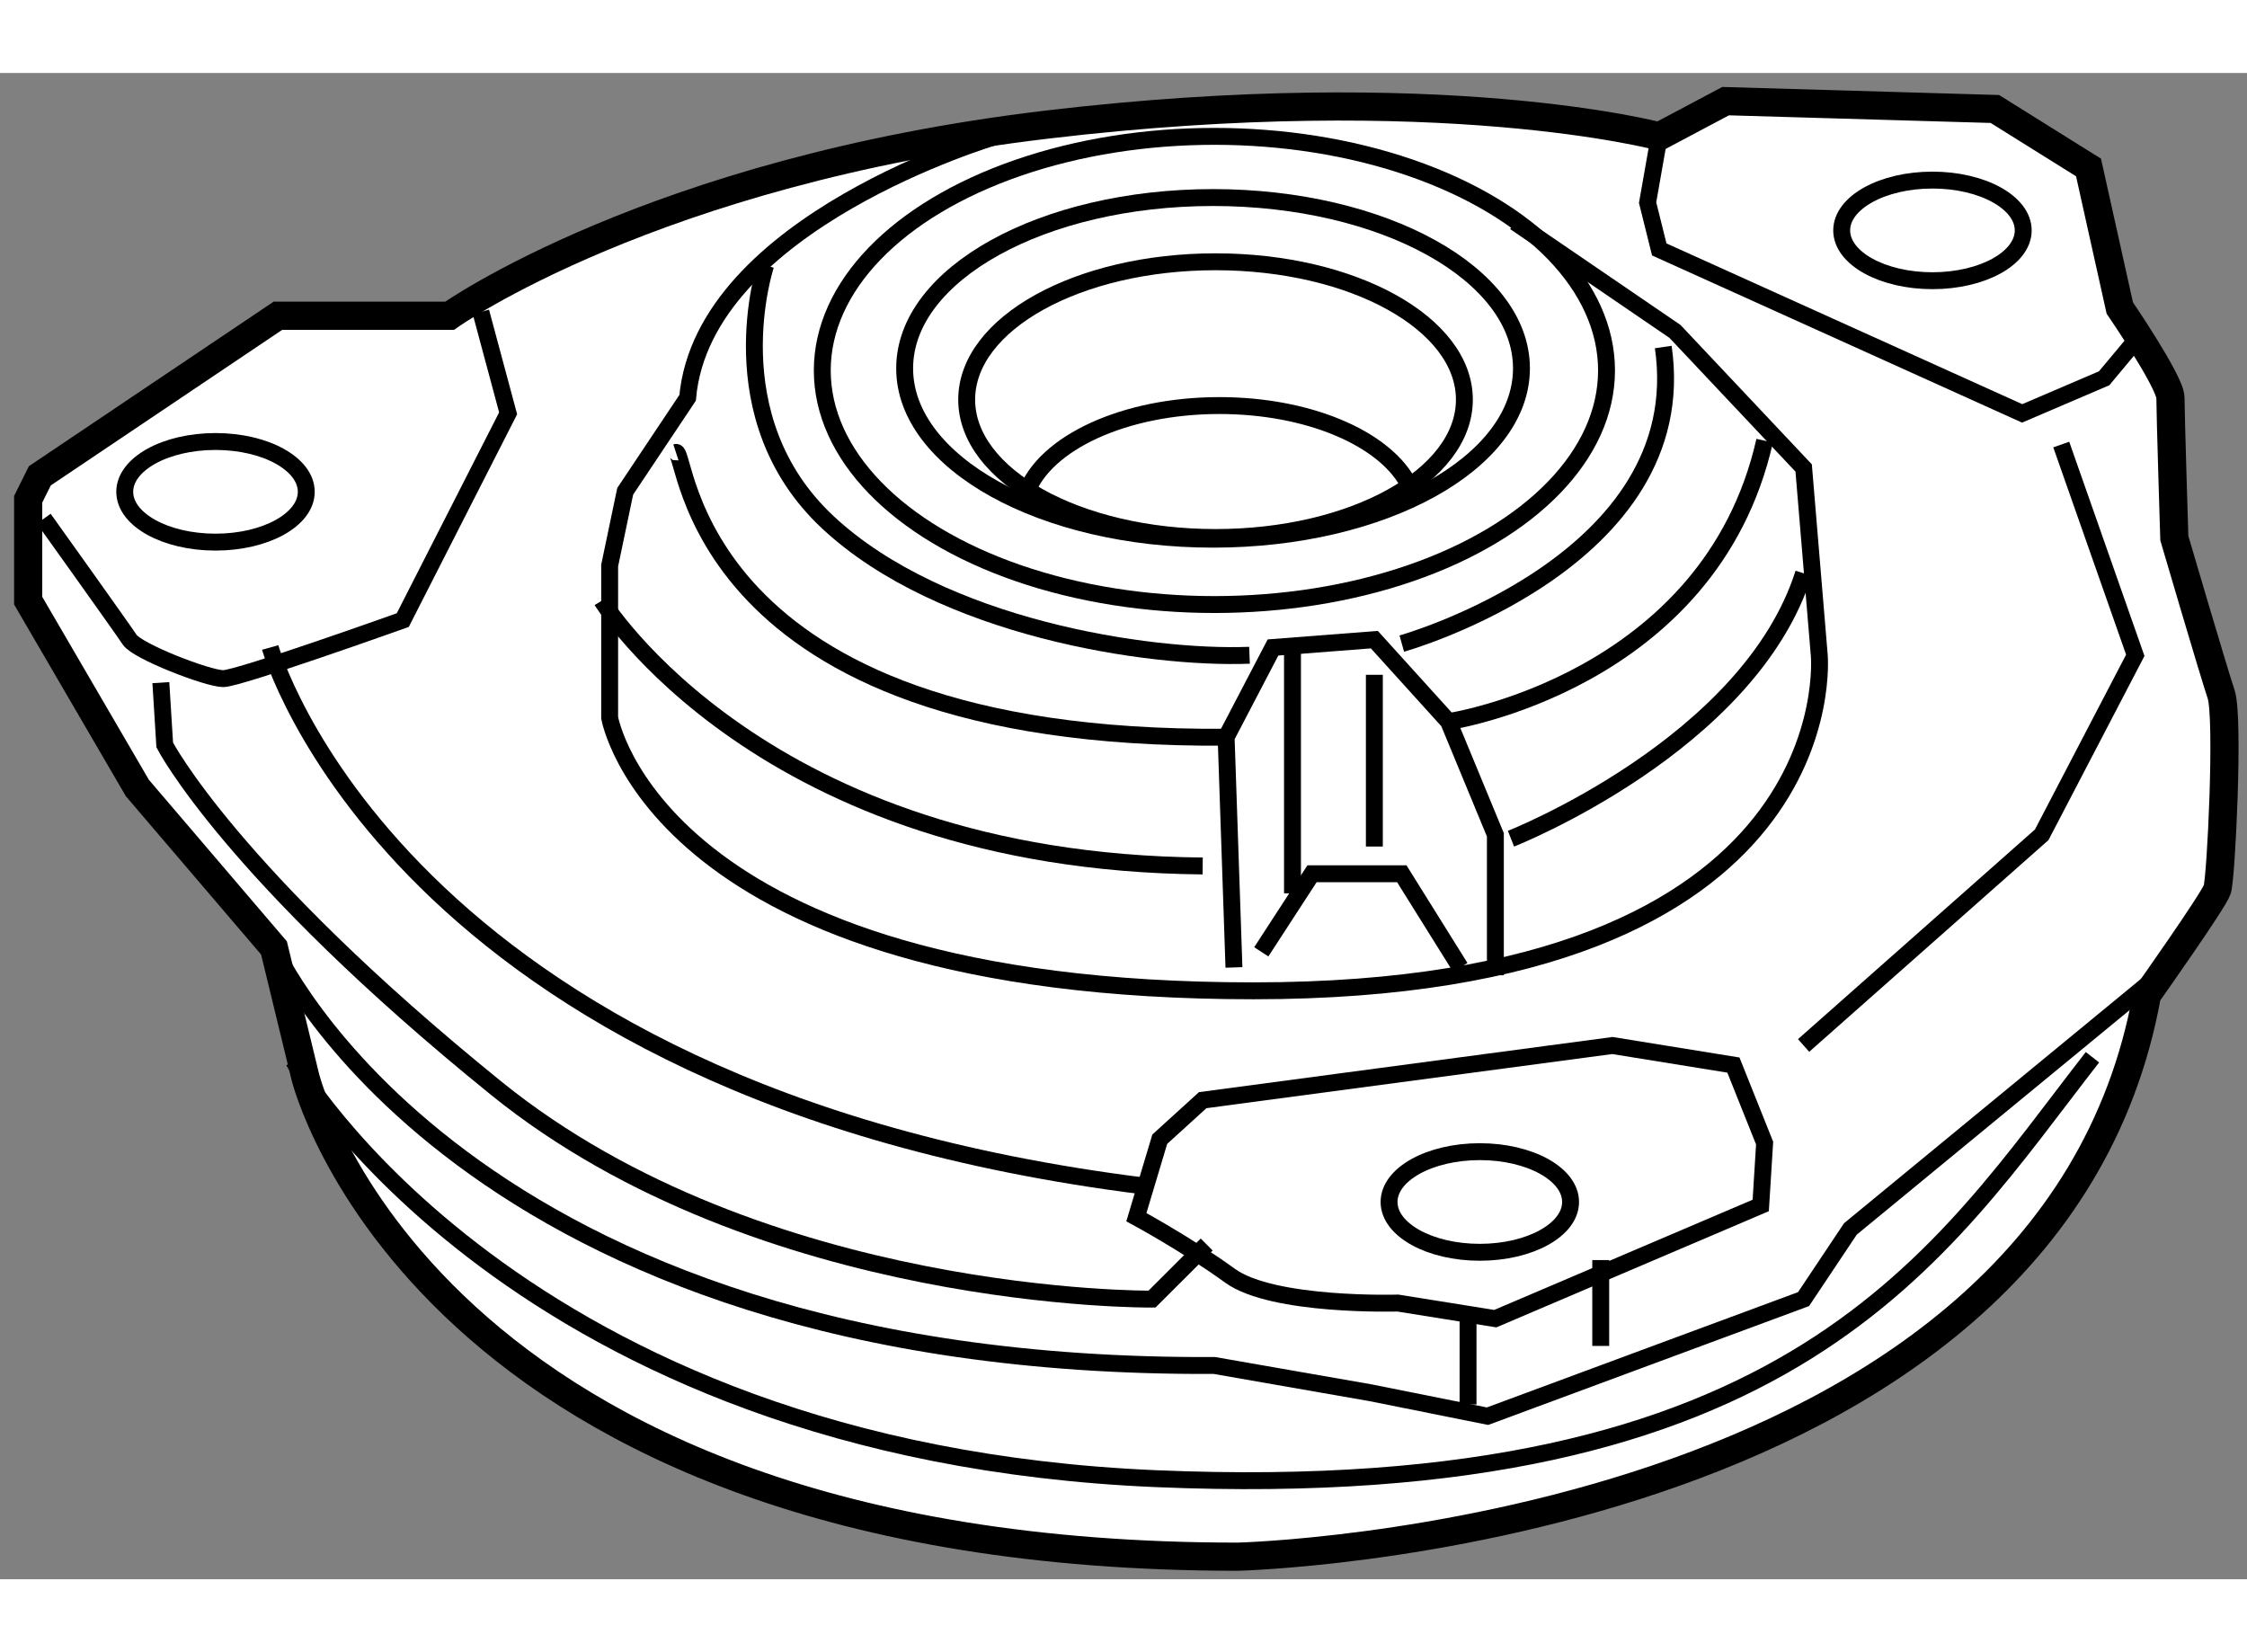 <?xml version="1.0" encoding="utf-8"?>
<!-- Generator: Adobe Illustrator 15.1.0, SVG Export Plug-In . SVG Version: 6.00 Build 0)  -->
<!DOCTYPE svg PUBLIC "-//W3C//DTD SVG 1.1//EN" "http://www.w3.org/Graphics/SVG/1.1/DTD/svg11.dtd">
<svg version="1.1" xmlns="http://www.w3.org/2000/svg" xmlns:xlink="http://www.w3.org/1999/xlink" x="0px" y="0px" width="244.8px"
	 height="180px" viewBox="41.05 35.475 39.883 26.735" enable-background="new 0 0 244.8 180" xml:space="preserve">
	
<rect x="41.05" y="35.475" width="39.883" height="26.735" fill="#808080" stroke="none"/>
	
<g><path fill="#FFFFFF" stroke="#000000" stroke-width="0.5" d="M49.03,39.784h-3.047l-4.226,2.841l-0.207,0.416v1.8l1.938,3.325
			l2.425,2.839l0.555,2.285c0,0,2.076,8.52,16.553,8.52c0,0,14.406-0.348,16.137-9.974c0,0,1.178-1.663,1.247-1.869
			c0.069-0.209,0.207-3.048,0.069-3.464c-0.139-0.415-0.831-2.771-0.831-2.771s-0.069-2.216-0.069-2.493
			c0-0.276-0.899-1.593-0.899-1.593l-0.555-2.494l-1.662-1.038l-4.779-0.139L70.501,36.6c0,0-3.877-1.039-10.874-0.208
			C52.633,37.222,49.03,39.784,49.03,39.784z"></path><ellipse fill="none" stroke="#000000" stroke-width="0.3" cx="62.605" cy="40.755" rx="6.96" ry="4.155"></ellipse><ellipse fill="none" stroke="#000000" stroke-width="0.3" cx="62.581" cy="40.718" rx="5.474" ry="3.032"></ellipse><ellipse fill="none" stroke="#000000" stroke-width="0.3" cx="62.625" cy="41.273" rx="4.417" ry="2.447"></ellipse><path fill="none" stroke="#000000" stroke-width="0.3" d="M59.27,42.924c0.327-0.881,1.734-1.546,3.424-1.546
			c1.565,0,2.89,0.569,3.336,1.354"></path><ellipse fill="none" stroke="#000000" stroke-width="0.3" cx="75.35" cy="38.269" rx="1.611" ry="0.893"></ellipse><ellipse fill="none" stroke="#000000" stroke-width="0.3" cx="44.875" cy="42.909" rx="1.611" ry="0.893"></ellipse><ellipse fill="none" stroke="#000000" stroke-width="0.3" cx="67.316" cy="55.514" rx="1.611" ry="0.893"></ellipse><path fill="none" stroke="#000000" stroke-width="0.3" d="M45.914,51.005c0,0,3.323,7.479,16.691,7.411l2.771,0.484l2.077,0.416
			l5.609-2.078l0.832-1.246l5.471-4.502"></path><path fill="none" stroke="#000000" stroke-width="0.3" d="M46.261,53.014c0,0,3.947,6.927,15.306,7.411s13.922-4.017,16.623-7.48"></path><path fill="none" stroke="#000000" stroke-width="0.3" d="M41.827,43.386c0,0,1.387,1.939,1.524,2.147s1.386,0.692,1.662,0.692
			c0.277,0,3.186-1.039,3.186-1.039l1.87-3.67l-0.484-1.801"></path><path fill="none" stroke="#000000" stroke-width="0.3" d="M43.905,46.296l0.069,1.107c0,0,1.178,2.284,5.887,6.095
			c4.71,3.81,11.636,3.74,11.636,3.74l0.971-0.969"></path><path fill="none" stroke="#000000" stroke-width="0.3" d="M45.846,45.672c0,0,2.215,7.896,15.513,9.559"></path><path fill="none" stroke="#000000" stroke-width="0.3" d="M65.861,57.308c0,0-2.216,0.068-2.979-0.485
			c-0.762-0.553-1.662-1.039-1.662-1.039l0.415-1.384l0.762-0.693l7.272-0.97l2.148,0.347l0.554,1.385l-0.069,1.107l-4.711,2.009
			L65.861,57.308z"></path><path fill="none" stroke="#000000" stroke-width="0.3" d="M67.107,59.108c0-0.277,0-1.663,0-1.663"></path><line fill="none" stroke="#000000" stroke-width="0.3" x1="69.462" y1="56.545" x2="69.462" y2="58.069"></line><polyline fill="none" stroke="#000000" stroke-width="0.3" points="70.501,36.6 70.294,37.776 70.501,38.607 76.942,41.517 
			78.397,40.894 79.091,40.063 		"></polyline><polyline fill="none" stroke="#000000" stroke-width="0.3" points="73.063,52.736 77.289,48.997 78.95,45.811 77.636,42.07 		"></polyline><path fill="none" stroke="#000000" stroke-width="0.3" d="M58.728,36.6c0,0-5.195,1.522-5.473,4.64L52.147,42.9l-0.276,1.318v2.7
			c0,0,0.831,4.848,11.428,4.848s10.042-5.956,10.042-5.956l-0.277-3.324l-2.284-2.424l-2.841-1.94"></path><polyline fill="none" stroke="#000000" stroke-width="0.3" points="62.952,51.351 62.813,47.265 63.645,45.672 65.444,45.533 
			66.761,46.988 67.592,48.997 67.592,51.49 		"></polyline><polyline fill="none" stroke="#000000" stroke-width="0.3" points="66.969,51.351 65.931,49.688 64.338,49.688 63.437,51.074 		
			"></polyline><line fill="none" stroke="#000000" stroke-width="0.3" x1="63.991" y1="45.672" x2="63.991" y2="50.036"></line><line fill="none" stroke="#000000" stroke-width="0.3" x1="65.444" y1="46.157" x2="65.444" y2="49.205"></line><path fill="none" stroke="#000000" stroke-width="0.3" d="M54.641,38.885c0,0-0.901,2.701,1.108,4.57
			c2.009,1.87,5.679,2.424,7.479,2.355"></path><path fill="none" stroke="#000000" stroke-width="0.3" d="M53.047,42.209c0.208-0.068,0.208,5.125,9.767,5.056"></path><path fill="none" stroke="#000000" stroke-width="0.3" d="M51.732,44.841c0,0,2.839,4.64,10.665,4.709"></path><path fill="none" stroke="#000000" stroke-width="0.3" d="M65.931,45.603c0,0,5.194-1.455,4.641-5.264"></path><path fill="none" stroke="#000000" stroke-width="0.3" d="M66.761,46.988c0,0,4.64-0.692,5.611-4.986"></path><path fill="none" stroke="#000000" stroke-width="0.3" d="M67.869,49.066c0,0,4.227-1.663,5.194-4.711"></path></g>


</svg>